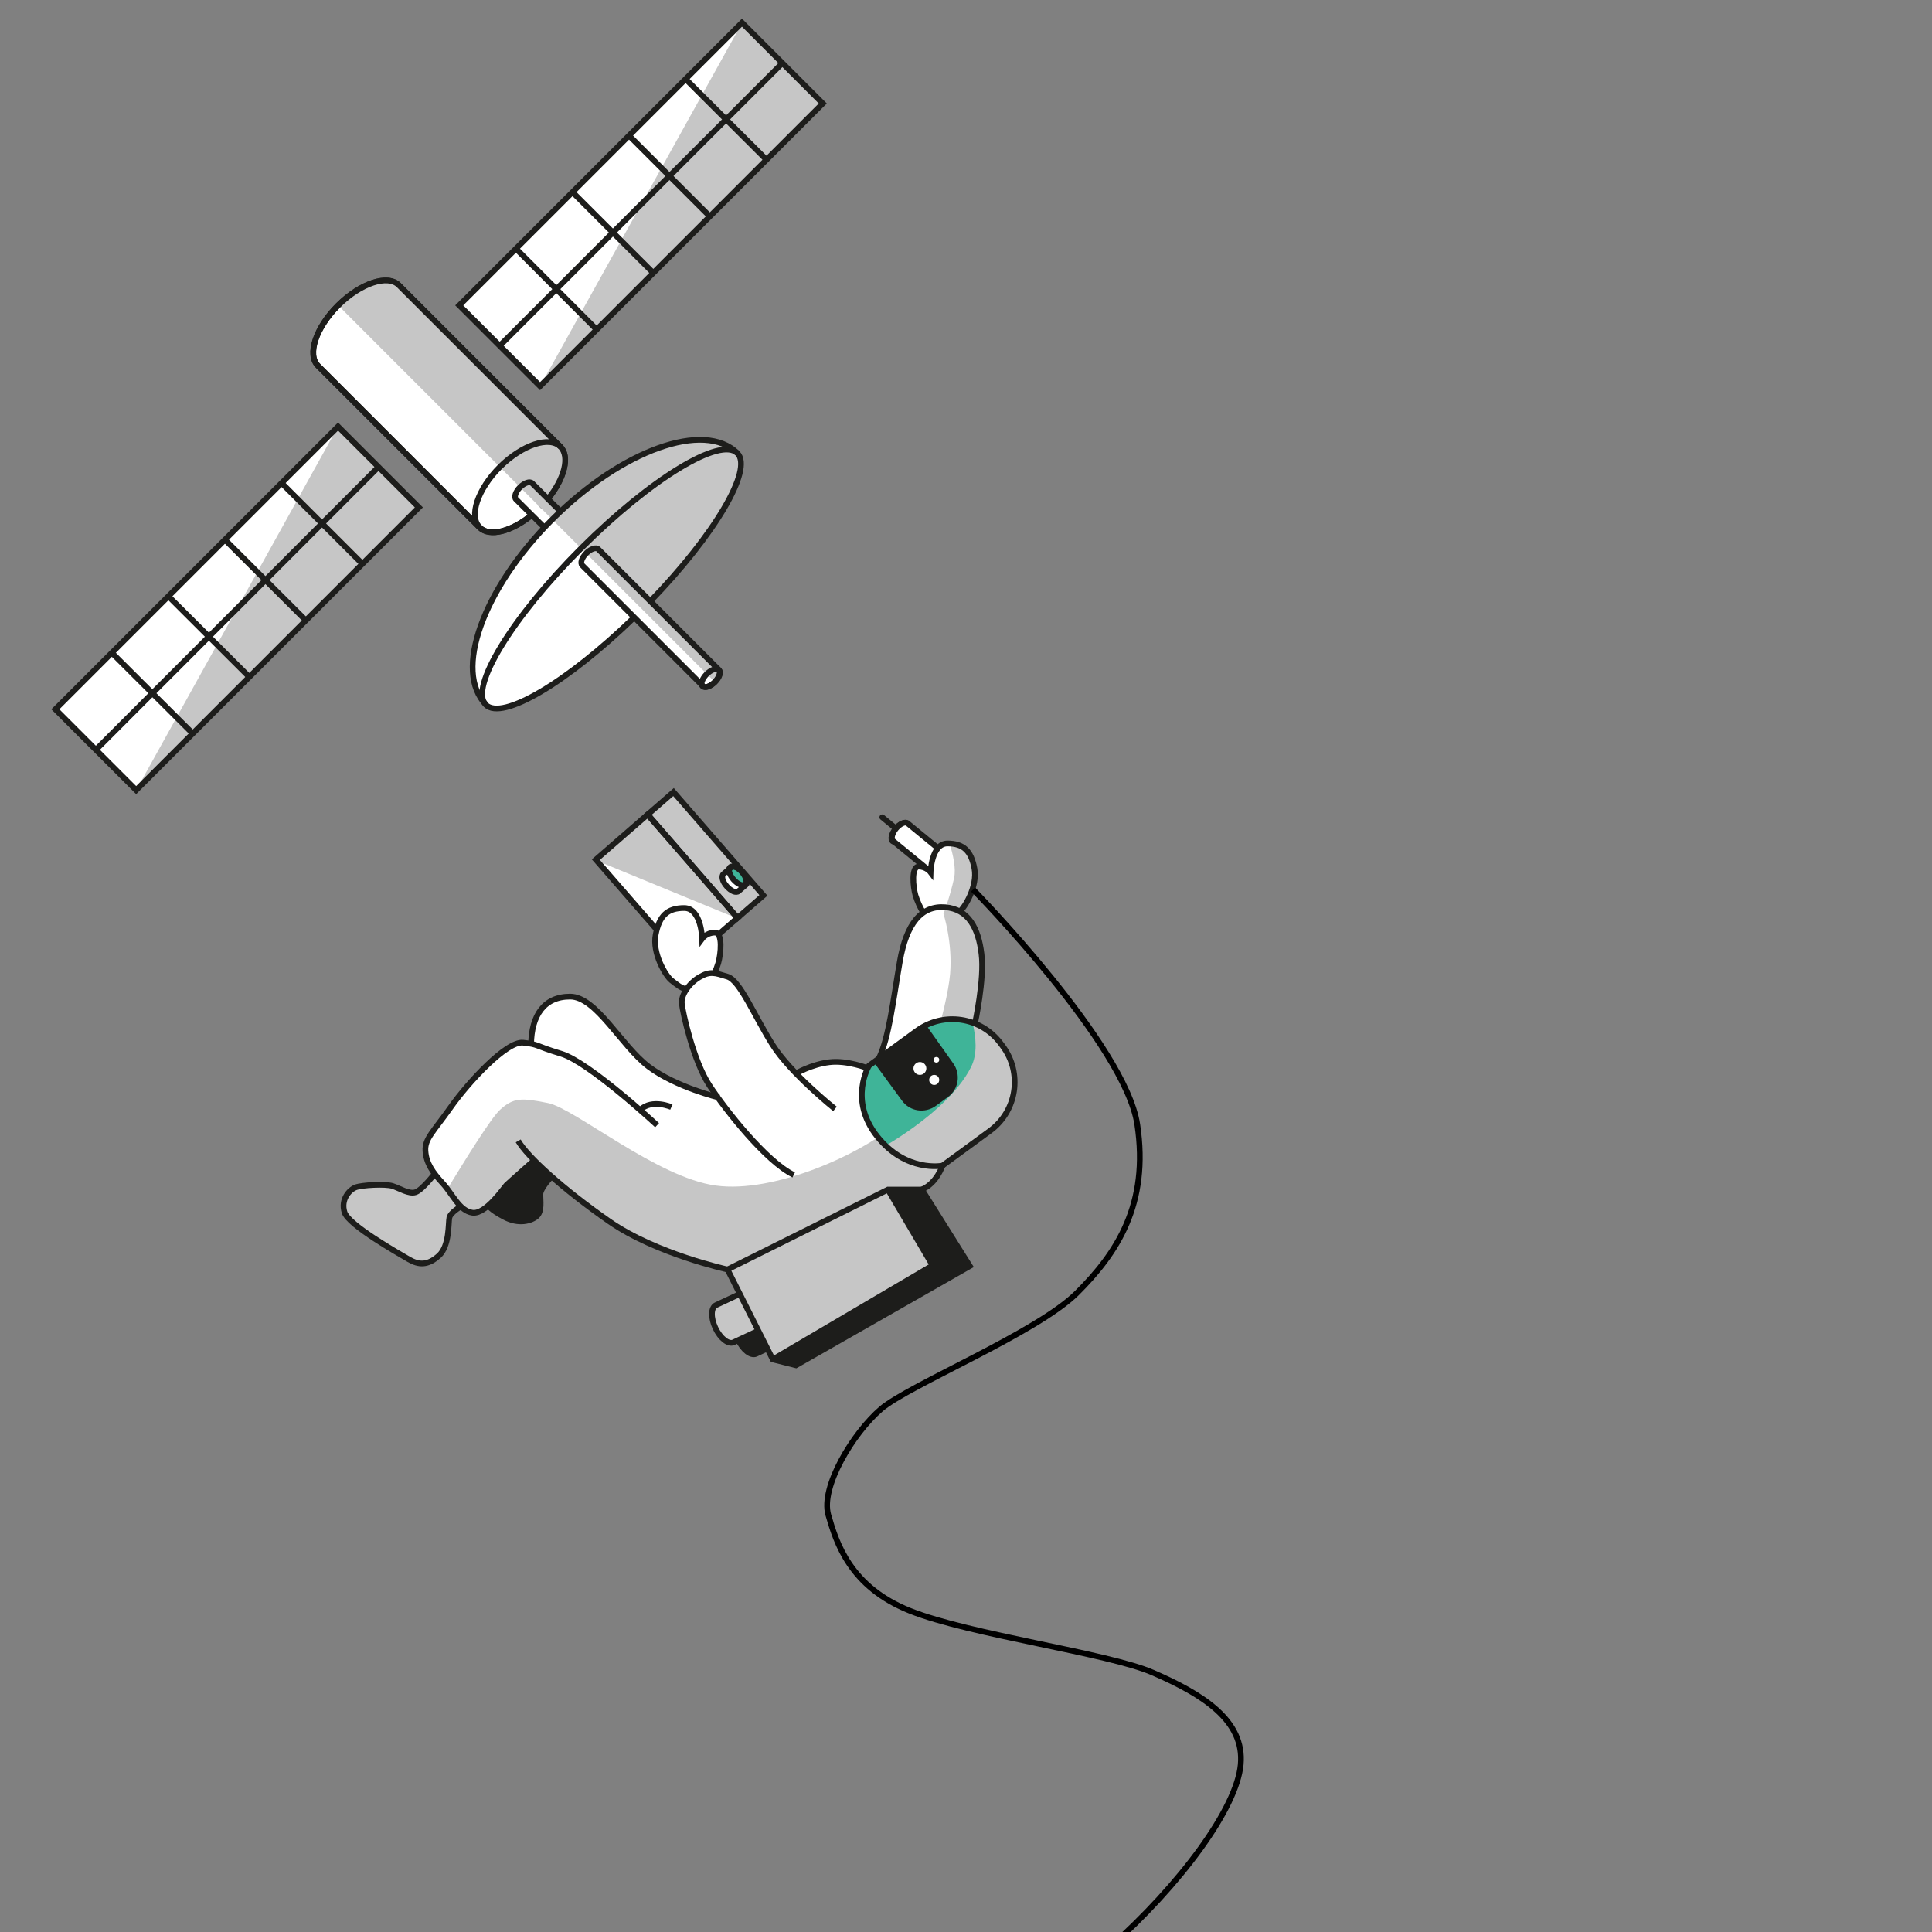 <svg version="1.1" id="el_4_gXw5q4U" xmlns="http://www.w3.org/2000/svg" xmlns:xlink="http://www.w3.org/1999/xlink" x="0px" y="0px" viewBox="0 0 960 960" style="enable-background:new 0 0 960 960;" xml:space="preserve"><rect x="0" y="0" width="960" height="960" fill="#808080" stroke="none"/><style>@-webkit-keyframes kf_el_EFTr77xGv8_an_bcN8H3KLb{0%{-webkit-transform: translate(393.665px, 660.955px) translate(-393.665px, -660.955px) translate(0px, 20px);transform: translate(393.665px, 660.955px) translate(-393.665px, -660.955px) translate(0px, 20px);}25.28%{-webkit-transform: translate(393.665px, 660.955px) translate(-393.665px, -660.955px) translate(10px, 10px);transform: translate(393.665px, 660.955px) translate(-393.665px, -660.955px) translate(10px, 10px);}50%{-webkit-transform: translate(393.665px, 660.955px) translate(-393.665px, -660.955px) translate(0px, 20px);transform: translate(393.665px, 660.955px) translate(-393.665px, -660.955px) translate(0px, 20px);}75.28%{-webkit-transform: translate(393.665px, 660.955px) translate(-393.665px, -660.955px) translate(15px, 30px);transform: translate(393.665px, 660.955px) translate(-393.665px, -660.955px) translate(15px, 30px);}100%{-webkit-transform: translate(393.665px, 660.955px) translate(-393.665px, -660.955px) translate(0px, 20px);transform: translate(393.665px, 660.955px) translate(-393.665px, -660.955px) translate(0px, 20px);}}@keyframes kf_el_EFTr77xGv8_an_bcN8H3KLb{0%{-webkit-transform: translate(393.665px, 660.955px) translate(-393.665px, -660.955px) translate(0px, 20px);transform: translate(393.665px, 660.955px) translate(-393.665px, -660.955px) translate(0px, 20px);}25.28%{-webkit-transform: translate(393.665px, 660.955px) translate(-393.665px, -660.955px) translate(10px, 10px);transform: translate(393.665px, 660.955px) translate(-393.665px, -660.955px) translate(10px, 10px);}50%{-webkit-transform: translate(393.665px, 660.955px) translate(-393.665px, -660.955px) translate(0px, 20px);transform: translate(393.665px, 660.955px) translate(-393.665px, -660.955px) translate(0px, 20px);}75.28%{-webkit-transform: translate(393.665px, 660.955px) translate(-393.665px, -660.955px) translate(15px, 30px);transform: translate(393.665px, 660.955px) translate(-393.665px, -660.955px) translate(15px, 30px);}100%{-webkit-transform: translate(393.665px, 660.955px) translate(-393.665px, -660.955px) translate(0px, 20px);transform: translate(393.665px, 660.955px) translate(-393.665px, -660.955px) translate(0px, 20px);}}@-webkit-keyframes kf_el_EFTr77xGv8_an_-KlF2ttgO{0%{-webkit-transform: translate(393.665px, 660.955px) rotate(0deg) translate(-393.665px, -660.955px);transform: translate(393.665px, 660.955px) rotate(0deg) translate(-393.665px, -660.955px);}25.28%{-webkit-transform: translate(393.665px, 660.955px) rotate(1deg) translate(-393.665px, -660.955px);transform: translate(393.665px, 660.955px) rotate(1deg) translate(-393.665px, -660.955px);}50%{-webkit-transform: translate(393.665px, 660.955px) rotate(0deg) translate(-393.665px, -660.955px);transform: translate(393.665px, 660.955px) rotate(0deg) translate(-393.665px, -660.955px);}75.28%{-webkit-transform: translate(393.665px, 660.955px) rotate(3deg) translate(-393.665px, -660.955px);transform: translate(393.665px, 660.955px) rotate(3deg) translate(-393.665px, -660.955px);}100%{-webkit-transform: translate(393.665px, 660.955px) rotate(0deg) translate(-393.665px, -660.955px);transform: translate(393.665px, 660.955px) rotate(0deg) translate(-393.665px, -660.955px);}}@keyframes kf_el_EFTr77xGv8_an_-KlF2ttgO{0%{-webkit-transform: translate(393.665px, 660.955px) rotate(0deg) translate(-393.665px, -660.955px);transform: translate(393.665px, 660.955px) rotate(0deg) translate(-393.665px, -660.955px);}25.28%{-webkit-transform: translate(393.665px, 660.955px) rotate(1deg) translate(-393.665px, -660.955px);transform: translate(393.665px, 660.955px) rotate(1deg) translate(-393.665px, -660.955px);}50%{-webkit-transform: translate(393.665px, 660.955px) rotate(0deg) translate(-393.665px, -660.955px);transform: translate(393.665px, 660.955px) rotate(0deg) translate(-393.665px, -660.955px);}75.28%{-webkit-transform: translate(393.665px, 660.955px) rotate(3deg) translate(-393.665px, -660.955px);transform: translate(393.665px, 660.955px) rotate(3deg) translate(-393.665px, -660.955px);}100%{-webkit-transform: translate(393.665px, 660.955px) rotate(0deg) translate(-393.665px, -660.955px);transform: translate(393.665px, 660.955px) rotate(0deg) translate(-393.665px, -660.955px);}}#el_4_gXw5q4U *{-webkit-animation-duration: 12s;animation-duration: 12s;-webkit-animation-iteration-count: infinite;animation-iteration-count: infinite;-webkit-animation-timing-function: cubic-bezier(0, 0, 1, 1);animation-timing-function: cubic-bezier(0, 0, 1, 1);}#el_OrQLikOvZF{fill: #FFFFFF;stroke: #1D1D1B;stroke-width: 2.839;stroke-miterlimit: 10;-webkit-transform: matrix(0.635, -0.772, 0.772, 0.635, -140.653, 489.185);transform: matrix(0.635, -0.772, 0.772, 0.635, -140.653, 489.185);}#el_3UKSsjE4fh{fill: none;stroke: #1D1D1B;stroke-width: 2.839;stroke-linecap: round;stroke-miterlimit: 10;}#el_jd2pte71Dx{fill: #FFFFFF;stroke: #1D1D1B;stroke-width: 2.839;stroke-miterlimit: 10;}#el_ooCqkQpC3X{fill: #FFFFFF;}#el_oeItIloFvF{fill: #FFFFFF;}#el_Q2VfPVQVjn{fill: #C6C6C6;}#el_cXDc-dIXeo{fill: #FFFFFF;-webkit-transform: matrix(0.656, 0.754, -0.754, 0.656, 432.17, -104.85);transform: matrix(0.656, 0.754, -0.754, 0.656, 432.17, -104.85);}#el_DikFE-p-u3{fill: #C6C6C6;}#el_wHAOL5gDpI{fill: #C6C6C6;-webkit-transform: matrix(0.656, 0.754, -0.754, 0.656, 426.145, -125.163);transform: matrix(0.656, 0.754, -0.754, 0.656, 426.145, -125.163);}#el_DMbUSsBbxA{fill: #FFFFFF;}#el_t52HOm2NI-{fill: #3FB498;-webkit-transform: matrix(0.754, -0.656, 0.656, 0.754, -182.514, 342.728);transform: matrix(0.754, -0.656, 0.656, 0.754, -182.514, 342.728);}#el_u3uMwnl03q{fill: none;stroke: #1D1D1B;stroke-width: 2.839;stroke-miterlimit: 10;-webkit-transform: matrix(0.656, 0.754, -0.754, 0.656, 426.145, -125.163);transform: matrix(0.656, 0.754, -0.754, 0.656, 426.145, -125.163);}#el_1BeNR_B7kFp{fill: none;stroke: #1D1D1B;stroke-width: 2.839;stroke-miterlimit: 10;-webkit-transform: matrix(0.656, 0.754, -0.754, 0.656, 432.17, -104.85);transform: matrix(0.656, 0.754, -0.754, 0.656, 432.17, -104.85);}#el_gPq8Ghmg9RG{fill: none;stroke: #1D1D1B;stroke-width: 2.839;stroke-miterlimit: 10;}#el_eP9bXATOLYR{fill: none;stroke: #1D1D1B;stroke-width: 2.839;stroke-miterlimit: 10;-webkit-transform: matrix(0.754, -0.656, 0.656, 0.754, -182.514, 342.728);transform: matrix(0.754, -0.656, 0.656, 0.754, -182.514, 342.728);}#el_hs3TQczDIB8{fill: #1D1D1B;}#el_6mt2F5kwelw{fill: #C6C6C6;}#el_5U6b-P6SARU{fill: #1D1D1B;}#el_OoJ8zY_9QlW{fill: #C6C6C6;}#el_z6nXxMUyaVV{fill: none;stroke: #1D1D1B;stroke-width: 2.839;stroke-miterlimit: 10;}#el_7KSm7CY2AY5{fill: none;stroke: #1D1D1B;stroke-width: 2.839;stroke-miterlimit: 10;}#el_UKygb0rXVQm{fill: #1D1D1B;}#el_siBAuzxepZv{fill: #1D1D1B;}#el_AUden6Kca3S{fill: #C6C6C6;}#el_uWcZIIU3RdW{fill: #FFFFFF;}#el_-Y7qgkCasr8{fill: none;stroke: #1D1D1B;stroke-width: 2.839;stroke-miterlimit: 10;}#el_VPky_rGJa2g{fill: none;stroke: #1D1D1B;stroke-width: 2.839;stroke-miterlimit: 10;}#el_SlTLtJYmoCu{fill: none;stroke: #1D1D1B;stroke-width: 2.839;stroke-miterlimit: 10;}#el_SokR3XzeprL{fill: none;stroke: #1D1D1B;stroke-width: 2.839;stroke-miterlimit: 10;}#el_IfmM_XRBbuE{fill: none;stroke: #1D1D1B;stroke-width: 2.839;stroke-miterlimit: 10;}#el_bBEaQUj8F_6{fill: none;stroke: #1D1D1B;stroke-width: 2.839;stroke-miterlimit: 10;}#el_sg5gMOkmuyD{fill: none;stroke: #1D1D1B;stroke-width: 2.839;stroke-miterlimit: 10;}#el_oC1LiTcmpeW{fill: none;stroke: #1D1D1B;stroke-width: 2.839;stroke-miterlimit: 10;}#el_fZgEjZPPQBh{fill: none;stroke: #1D1D1B;stroke-width: 2.839;stroke-miterlimit: 10;}#el_U4fcjMB2ks3{fill: none;stroke: #1D1D1B;stroke-width: 2.839;stroke-miterlimit: 10;}#el__GrdlAnjrwz{fill: none;stroke: #1D1D1B;stroke-width: 2.839;stroke-miterlimit: 10;}#el_OaaGHya1q_G{fill: none;stroke: #1D1D1B;stroke-width: 2.839;stroke-miterlimit: 10;}#el_qkrcqJ6nsYn{fill: none;stroke: #1D1D1B;stroke-width: 2.839;stroke-miterlimit: 10;}#el_4kblezqugpz{fill: none;stroke: #1D1D1B;stroke-width: 2.839;stroke-miterlimit: 10;}#el_uNoowMjokjl{fill: none;stroke: #1D1D1B;stroke-width: 2.839;stroke-miterlimit: 10;}#el_Vef7SxT_tVs{fill: none;stroke: #000000;stroke-width: 2.839;stroke-miterlimit: 10;}#el_rdxaqb-udaZ{fill: #3FB498;}#el_NyrWnWJrn6T{fill: #C6C6C6;}#el_Z2uQqpMl4Cl{fill: #1D1D1B;}#el_8kpnAPYYW4Q{fill: #FFFFFF;}#el_lphEGv4ohP0{fill: #FFFFFF;}#el_rwlt0yp0rZh{fill: #FFFFFF;}#el_kPwRwy60nVp{fill: none;stroke: #1D1D1B;stroke-width: 2.839;stroke-miterlimit: 10;}#el_FhpFDAOCQm3{fill: #FFFFFF;}#el_4-Nvev9bczD{fill: #FFFFFF;stroke: #1D1D1B;stroke-width: 2.839;stroke-miterlimit: 10;}#el_hue3XogwE-o{fill: #FFFFFF;}#el_1ziaXgVjH4P{fill: #FFFFFF;}#el_7Jy4gJHAcki{fill: #C6C6C6;}#el_6ymjYyM0R7t{fill: #FFFFFF;-webkit-transform: matrix(0.707, -0.707, 0.707, 0.707, 21.538, 255.03);transform: matrix(0.707, -0.707, 0.707, 0.707, 21.538, 255.03);}#el_fZZK9CP2Hfm{fill: #FFFFFF;-webkit-transform: matrix(0.707, -0.707, 0.707, 0.707, -179.228, 171.87);transform: matrix(0.707, -0.707, 0.707, 0.707, -179.228, 171.87);}#el_GR0lnI9JmXR{fill: #C6C6C6;}#el_GJ18N-96LeC{fill: #C6C6C6;}#el_mtMWskVRGOn{fill: none;stroke: #1D1D1B;stroke-width: 2.839;stroke-miterlimit: 10;}#el_Fl91UJYa03h{fill: none;stroke: #1D1D1B;stroke-width: 2.839;stroke-miterlimit: 10;-webkit-transform: matrix(0.707, -0.707, 0.707, 0.707, 21.538, 255.03);transform: matrix(0.707, -0.707, 0.707, 0.707, 21.538, 255.03);}#el_K8nketxzShC{fill: none;stroke: #1D1D1B;stroke-width: 2.839;stroke-miterlimit: 10;}#el_pa0L3sMEcxM{fill: none;stroke: #1D1D1B;stroke-width: 2.839;stroke-miterlimit: 10;}#el_KC8FUmXV-gK{fill: none;stroke: #1D1D1B;stroke-width: 2.839;stroke-miterlimit: 10;}#el_Z35KpZmJgc_{fill: none;stroke: #1D1D1B;stroke-width: 2.839;stroke-miterlimit: 10;}#el_59pFxkVlgf0{fill: none;stroke: #1D1D1B;stroke-width: 2.839;stroke-miterlimit: 10;-webkit-transform: matrix(0.707, -0.707, 0.707, 0.707, -179.228, 171.87);transform: matrix(0.707, -0.707, 0.707, 0.707, -179.228, 171.87);}#el_vHvV9fnPOsi{fill: none;stroke: #1D1D1B;stroke-width: 2.839;stroke-miterlimit: 10;}#el_RCVEnCyiAcJ{fill: none;stroke: #1D1D1B;stroke-width: 2.839;stroke-miterlimit: 10;}#el_421V-MslWYt{fill: none;stroke: #1D1D1B;stroke-width: 2.839;stroke-miterlimit: 10;}#el_3cyOuJmOGGx{fill: none;stroke: #1D1D1B;stroke-width: 2.839;stroke-miterlimit: 10;}#el_75vdL6ZlPRK{fill: none;stroke: #1D1D1B;stroke-width: 2.839;stroke-miterlimit: 10;}#el_Gxt05SpZrHU{fill: none;stroke: #1D1D1B;stroke-width: 2.839;stroke-miterlimit: 10;}#el_dvwxc0ddUPl{fill: none;stroke: #1D1D1B;stroke-width: 2.839;stroke-miterlimit: 10;}#el_7yltzLuEhZC{fill: none;stroke: #1D1D1B;stroke-width: 2.839;stroke-miterlimit: 10;}#el_Fu-zTYDJQWF{fill: none;stroke: #1D1D1B;stroke-width: 2.839;stroke-miterlimit: 10;}#el_DL30iUVWL18{fill: none;stroke: #1D1D1B;stroke-width: 2.839;stroke-miterlimit: 10;-webkit-transform: matrix(0.707, -0.707, 0.707, 0.707, -134.779, 348.455);transform: matrix(0.707, -0.707, 0.707, 0.707, -134.779, 348.455);}#el_2zIRA2gNDGf{fill: none;stroke: #1D1D1B;stroke-width: 2.839;stroke-miterlimit: 10;}#el_Qa4vV0rTRdb{fill: none;stroke: #1D1D1B;stroke-width: 2.839;stroke-miterlimit: 10;}#el_R4MrjrOcpZT{visibility: hidden;}#el_EFTr77xGv8_an_-KlF2ttgO{-webkit-animation-fill-mode: backwards;animation-fill-mode: backwards;-webkit-transform: translate(393.665px, 660.955px) rotate(0deg) translate(-393.665px, -660.955px);transform: translate(393.665px, 660.955px) rotate(0deg) translate(-393.665px, -660.955px);-webkit-animation-name: kf_el_EFTr77xGv8_an_-KlF2ttgO;animation-name: kf_el_EFTr77xGv8_an_-KlF2ttgO;-webkit-animation-timing-function: cubic-bezier(0.42, 0, 0.58, 1);animation-timing-function: cubic-bezier(0.42, 0, 0.58, 1);}#el_EFTr77xGv8_an_bcN8H3KLb{-webkit-animation-fill-mode: backwards;animation-fill-mode: backwards;-webkit-transform: translate(393.665px, 660.955px) translate(-393.665px, -660.955px) translate(0px, 20px);transform: translate(393.665px, 660.955px) translate(-393.665px, -660.955px) translate(0px, 20px);-webkit-animation-name: kf_el_EFTr77xGv8_an_bcN8H3KLb;animation-name: kf_el_EFTr77xGv8_an_bcN8H3KLb;-webkit-animation-timing-function: cubic-bezier(0.42, 0, 0.58, 1);animation-timing-function: cubic-bezier(0.42, 0, 0.58, 1);}</style>

<g id="el_Wiqfv381o8">
	<g id="el_EFTr77xGv8_an_bcN8H3KLb" data-animator-group="true" data-animator-type="0"><g id="el_EFTr77xGv8_an_-KlF2ttgO" data-animator-group="true" data-animator-type="1"><g id="el_EFTr77xGv8">
		
			<ellipse cx="447.4" cy="393.4" rx="5.7" ry="2.8" id="el_OrQLikOvZF"/>
		<line x1="438.4" y1="386.1" x2="446.3" y2="392.6" id="el_3UKSsjE4fh"/>
		<path d="M461,412c1.2,1,3.8-0.2,5.8-2.6s2.6-5.2,1.4-6.2L451,389.1c-1.2-1-3.8,0.2-5.8,2.6c-2,2.4-2.6,5.2-1.4,6.2&#10;&#9;&#9;&#9;L461,412z" id="el_jd2pte71Dx"/>
		<path d="M456.5,410.6c3.8,0,5.9,2.8,5.9,2.8s0.4-14.3,8.4-14.3c8,0,11.7,3.7,13.4,12.5c1.6,8.6-4.4,18.9-7.3,21.4&#10;&#9;&#9;&#9;c-0.1,0-0.1,0.1-0.2,0.2c-2.8,2.2-4.3,3.5-6.9,4.1c-2.6,0.5-7.1,0.1-9-1.2c-0.6-0.4-1.3-1.3-2-2.3c-1.5-2.3-3.1-5.7-3.9-8.6&#10;&#9;&#9;&#9;C453.6,420.7,452.6,410.6,456.5,410.6z" id="el_ooCqkQpC3X"/>
		<path d="M224,530.1c8.6-12.1,27.8-32.9,35.9-32c1.8,0.2,3,0.4,4,0.6c0.3-14.2,6.5-23.5,19.4-23.5&#10;&#9;&#9;&#9;c13,0,25.4,24.5,39,34.8c12.2,9.3,30.6,14.3,34.4,15.3c-1.6-2.2-3-4.3-4.2-6c-7.9-12.1-13.2-36.4-13.7-40.6&#10;&#9;&#9;&#9;c-0.4-4.2,3.5-10.1,8.8-13.2c5.3-3.1,7.7-2.2,13.9-0.2c6.2,2,13.2,19.4,22.3,33.7c3,4.7,7.3,9.7,11.8,14.4&#10;&#9;&#9;&#9;c1.6-0.9,8.5-4.6,16.4-5.5c8.2-1,17.4,2.3,19.1,3c0.4-0.8,0.7-1.3,0.7-1.3l5-3.7c5-10.6,7-28.7,10.3-47.9&#10;&#9;&#9;&#9;c3.3-19.2,10.8-28,22.5-27.1c11.7,0.9,16.5,10.6,18.1,23.2c1.4,11.8-2.7,32-3.2,34.6c5,2,9.5,5.4,13,10.1l0.9,1.2&#10;&#9;&#9;&#9;c9.8,13.4,6.9,32.2-6.4,42l-23.6,17.3c0,0-2.8,8.8-10.3,11.9h-16.9l-79.7,39.7c0,0-35.4-7.7-58.6-23.8&#10;&#9;&#9;&#9;c-15.8-11-29.2-22.1-37.4-30.5c-1.5,1.3-12.9,11.4-13.9,12.4c-1.1,1.1-10.1,14.6-16.8,13.7c-6.6-0.9-9.9-9.3-14.8-14.6&#10;&#9;&#9;&#9;s-8.2-9.9-8.6-16.1C210.9,545.7,215.4,542.2,224,530.1z" id="el_oeItIloFvF"/>
		<g id="el_FKVNeWxAla">
			<path d="M248.5,531.4c6.6-6,10.6-6,23.8-3.3c13.2,2.6,54.3,37.1,83.4,41c29.1,4,72.1-15.9,87.3-29.1&#10;&#9;&#9;&#9;&#9;c15.2-13.2,27.8-60.2,29.1-76.1c1.3-15.9-3.3-29.8-3.3-29.8s3.3-8.6,5.3-17.9c1-4.7-0.5-11.5-2.3-17.2&#10;&#9;&#9;&#9;&#9;c7.3,0.3,10.8,4.1,12.4,12.4c1.6,8.6-4.4,18.9-7.3,21.4c6.5,3.6,9.6,11.5,10.8,21.1c1.4,11.8-2.7,32-3.3,34.6&#10;&#9;&#9;&#9;&#9;c5,2,9.5,5.4,13,10.1l0.9,1.2c9.8,13.4,6.9,32.2-6.4,42l-23.6,17.3c0,0-2.8,8.8-10.3,11.9h-16.9l-79.7,39.7&#10;&#9;&#9;&#9;&#9;c0,0-35.4-7.7-58.6-23.8c-15.8-11-29.2-22.1-37.4-30.5c-1.5,1.3-12.9,11.4-13.9,12.4c-1.1,1.1-10.1,14.6-16.8,13.7&#10;&#9;&#9;&#9;&#9;c-5.5-0.7-8.7-6.6-12.4-11.7C230.9,556.7,244.1,535.3,248.5,531.4z" id="el_Q2VfPVQVjn"/>
		</g>
		
			<rect x="297.1" y="404.9" width="68.1" height="34.1" id="el_cXDc-dIXeo"/>
		<polygon points="366.4,436.4 321.7,385 295.9,407.4 &#9;&#9;" id="el_DikFE-p-u3"/>
		
			<rect x="316.4" y="396.6" width="68.1" height="17" id="el_wHAOL5gDpI"/>
		<path d="M359.5,414.3c-1.2,1-0.5,3.8,1.6,6.1c2.1,2.4,4.7,3.5,5.9,2.4l3.7-3.2c1.2-1,0.5-3.8-1.6-6.1&#10;&#9;&#9;&#9;c-2.1-2.4-4.7-3.5-5.9-2.4L359.5,414.3z" id="el_DMbUSsBbxA"/>
		
			<ellipse cx="366.9" cy="415.3" rx="2.8" ry="5.7" id="el_t52HOm2NI-"/>
		
			<rect x="316.4" y="396.6" width="68.1" height="17" id="el_u3uMwnl03q"/>
		
			<rect x="297.1" y="404.9" width="68.1" height="34.1" id="el_1BeNR_B7kFp"/>
		<path d="M359.5,414.3c-1.2,1-0.5,3.8,1.6,6.1c2.1,2.4,4.7,3.5,5.9,2.4l3.7-3.2c1.2-1,0.5-3.8-1.6-6.1&#10;&#9;&#9;&#9;c-2.1-2.4-4.7-3.5-5.9-2.4L359.5,414.3z" id="el_gPq8Ghmg9RG"/>
		
			<ellipse cx="366.9" cy="415.3" rx="2.8" ry="5.7" id="el_eP9bXATOLYR"/>
		<g id="el_a0_skAeUISy">
			<path d="M251.5,568.9c1-1,12.4-11.1,13.9-12.4c2.5,2.5,5.4,5.2,8.7,8.1c-0.8,0.8-5.6,5.9-5.6,8.9&#10;&#9;&#9;&#9;&#9;c0,3.3,0.9,8.4-1.8,10.8c-2.6,2.4-9,4.2-16.1,0.4c-5.9-3.1-7.6-5.2-8-5.8C247,575.2,250.8,569.6,251.5,568.9z" id="el_hs3TQczDIB8"/>
			<path d="M176.8,570c3.1-1.1,14.8-1.8,18.3-0.7c3.5,1.1,8.2,4.2,11.5,3.1c3.1-1,8.7-8.2,9.5-9.1&#10;&#9;&#9;&#9;&#9;c1.2,1.6,2.5,3.1,4,4.7c3.2,3.5,5.7,8.3,9,11.5c-0.3,0.2-5.1,2.9-5.7,5.5c-0.7,2.6,0.2,14.1-5.3,19c-5.5,4.9-9.9,4.6-14.8,1.8&#10;&#9;&#9;&#9;&#9;c-4.9-2.9-30-17-32-23.4C169.3,575.9,173.7,571.1,176.8,570z" id="el_6mt2F5kwelw"/>
		</g>
		<g id="el_GAD7oDp3P-K">
			<path d="M381.3,650.1l-5.6,2.6c-2.5,1.2-6.4-1.9-8.8-6.9l9.9-4.7L381.3,650.1z" id="el_5U6b-P6SARU"/>
			<path d="M355.8,628.5l11.8-5.5l4.5,8.9l4.7,9.3l-9.9,4.7l-2.4,1.1c-2.6,1.2-6.6-2-9-7.1&#10;&#9;&#9;&#9;&#9;C353.1,634.8,353.2,629.7,355.8,628.5z" id="el_OoJ8zY_9QlW"/>
		</g>
		<path d="M366.7,645.6c2.4,5.1,6.4,8.3,9,7.1l19-8.9" id="el_z6nXxMUyaVV"/>
		<path d="M355.8,628.5c-2.6,1.2-2.7,6.3-0.3,11.4c2.4,5.1,6.4,8.3,9,7.1l19-8.9c2.6-1.2,2.7-6.3,0.3-11.4&#10;&#9;&#9;&#9;c-2.4-5.1-6.4-8.3-9-7.1L355.8,628.5z" id="el_7KSm7CY2AY5"/>
		<polygon points="441.2,571.1 458.1,571.1 481.9,609.1 463.4,608.8 &#9;&#9;" id="el_UKygb0rXVQm"/>
		<polygon points="481.9,609.1 395.5,658.4 384,655.5 463.4,608.8 &#9;&#9;" id="el_siBAuzxepZv"/>
		<polygon points="441.2,571.1 463.4,608.8 384,655.5 361.5,610.8 &#9;&#9;" id="el_AUden6Kca3S"/>
		<path d="M325.8,444.4c1.8-9.3,5.7-13.2,14.2-13.2c8.5,0,8.9,15.2,8.9,15.2s2.2-3,6.3-3s3,10.7,1.7,15.2&#10;&#9;&#9;&#9;c-0.5,1.6-1.1,3.3-1.9,4.9c-1.4,3-3.1,5.7-4.4,6.7c-2.1,1.4-6.6,1.9-9.4,1.3c-0.1,0-0.1,0-0.2,0c-2.8-0.6-4.3-2-7.3-4.3&#10;&#9;&#9;&#9;C330.8,464.9,324.1,453.7,325.8,444.4z" id="el_uWcZIIU3RdW"/>
		<polygon points="458.1,571.1 481.9,609.1 395.5,658.4 384,655.5 361.5,610.8 441.2,571.1 &#9;&#9;" id="el_-Y7qgkCasr8"/>
		<polyline points="481.9,609.1 463.4,608.8 441.2,571.1 &#9;&#9;" id="el_VPky_rGJa2g"/>
		<line x1="384" y1="655.5" x2="463.4" y2="608.8" id="el_SlTLtJYmoCu"/>
		<path d="M414.9,531c0,0-22.1-17.6-31.1-32c-9-14.3-16.1-31.8-22.3-33.7s-8.6-2.9-13.9,0.2c-5.3,3.1-9.3,9-8.8,13.2&#10;&#9;&#9;&#9;c0.4,4.2,5.7,28.4,13.7,40.6c7.9,12.1,28.2,37.9,41.9,44.5" id="el_SokR3XzeprL"/>
		<path d="M484.4,488.8c0,0,4.9-22.3,3.3-34.8c-1.5-12.6-6.4-22.3-18.1-23.2c-11.7-0.9-19.2,7.9-22.5,27.1&#10;&#9;&#9;&#9;c-3.3,19.2-5.3,37.4-10.4,48" id="el_IfmM_XRBbuE"/>
		<path d="M395.3,513.5c0,0,7.7-4.6,16.8-5.7c9-1.1,19.4,3.1,19.4,3.1" id="el_bBEaQUj8F_6"/>
		<path d="M468.3,559.2c0,0-2.8,8.8-10.3,11.9" id="el_sg5gMOkmuyD"/>
		<path d="M357.4,525.4c0,0-21.4-5.1-35.1-15.4c-13.7-10.4-26-34.8-39-34.8c-13,0-19.2,9.4-19.4,23.7" id="el_oC1LiTcmpeW"/>
		<path d="M361.5,610.8c0,0-35.4-7.7-58.6-23.8c-23.2-16.1-41-32.4-45.4-40.1" id="el_fZgEjZPPQBh"/>
		<path d="M229,579.5c0,0-5.1,2.9-5.7,5.5s0.2,14.1-5.3,19c-5.5,4.9-9.9,4.6-14.8,1.8c-4.9-2.9-30-17-32-23.4&#10;&#9;&#9;&#9;s2.4-11.2,5.5-12.4s14.8-1.8,18.3-0.7s8.2,4.2,11.5,3.1c3.3-1.1,9.6-9.3,9.6-9.3" id="el_U4fcjMB2ks3"/>
		<path d="M274.2,564.5c0,0-5.7,5.7-5.7,9s0.9,8.4-1.8,10.8s-9,4.2-16.1,0.4c-7.1-3.7-8.2-6-8.2-6" id="el__GrdlAnjrwz"/>
		<path d="M333.6,530.1c0,0-9.5-4.2-15.4,1.3" id="el_OaaGHya1q_G"/>
		<path d="M326.5,539.1c0,0-33.7-31.3-47.6-35.5s-10.8-4.6-19-5.5c-8.2-0.9-27.3,19.8-35.9,32s-13,15.7-12.6,21.8&#10;&#9;&#9;&#9;c0.4,6.2,3.7,10.8,8.6,16.1s8.2,13.7,14.8,14.6c6.6,0.9,15.7-12.6,16.8-13.7s14.1-12.6,14.1-12.6" id="el_qkrcqJ6nsYn"/>
		<path d="M341,471.5c-2.8-0.6-4.3-2-7.3-4.3c-3-2.3-9.7-13.6-7.9-22.8c1.8-9.3,5.7-13.2,14.2-13.2s8.9,15.2,8.9,15.2&#10;&#9;&#9;&#9;s2.2-3,6.3-3c4.1,0,3,10.7,1.7,15.2c-0.5,1.6-1.1,3.3-1.9,4.9" id="el_4kblezqugpz"/>
		<path d="M476.7,433.1c2.8-2.2,9.1-12.8,7.5-21.5s-5.4-12.5-13.4-12.5c-8,0-8.4,14.3-8.4,14.3s-2.1-2.8-5.9-2.8&#10;&#9;&#9;&#9;c-3.8,0-2.8,10.1-1.6,14.3c0.9,2.9,2.4,6.3,3.9,8.6" id="el_uNoowMjokjl"/>
		<path d="M483.5,422c0,0,75.6,77,81.6,116.7c6,39.7-10.1,64-30,83.8s-83.4,45.7-97.3,57.6&#10;&#9;&#9;&#9;c-13.9,11.9-30.2,38.8-26.2,52.7c4,13.9,10.8,35.7,40.6,47.6c29.8,11.9,98.4,21,120.6,30.7c24.9,10.8,45.7,23.8,43.7,45.7&#10;&#9;&#9;&#9;c-2,21.8-29.8,59.5-65.5,91.3" id="el_Vef7SxT_tVs"/>
		<path d="M431.8,509.5c0,0-10.3,17.1,4.1,35.2s32.4,14.5,32.4,14.5l23.6-17.3c13.4-9.8,16.3-28.6,6.4-42l-0.9-1.2&#10;&#9;&#9;&#9;c-9.8-13.4-28.6-16.3-42-6.4L431.8,509.5z" id="el_rdxaqb-udaZ"/>
		<g id="el_vGGejma1IX-">
			<path d="M482.5,510.2c3.3-6.5,2.5-14.9,0.7-22.2c5.5,1.9,10.5,5.5,14.2,10.5l0.9,1.2c9.8,13.4,6.9,32.2-6.4,42&#10;&#9;&#9;&#9;&#9;l-23.6,17.3c0,0-14.7,3-28.1-9.8C459.8,537.5,476,523.3,482.5,510.2z" id="el_NyrWnWJrn6T"/>
		</g>
		<path d="M455.4,492.2c1.5-1.1,3.1-2,4.8-2.8l13.4,18.9c3.9,5.4,2.8,12.9-2.6,16.8l-6,4.4c-5.4,3.9-12.9,2.8-16.8-2.6&#10;&#9;&#9;&#9;l-14-19.1L455.4,492.2z" id="el_Z2uQqpMl4Cl"/>
		<circle cx="457.1" cy="510.9" r="3.2" id="el_8kpnAPYYW4Q"/>
		<circle cx="464.2" cy="516.6" r="2.5" id="el_lphEGv4ohP0"/>
		<circle cx="465.3" cy="506.6" r="1.4" id="el_rwlt0yp0rZh"/>
		<path d="M431.8,509.5c0,0-10.3,17.1,4.1,35.2s32.4,14.5,32.4,14.5l23.6-17.3c13.4-9.8,16.3-28.6,6.4-42l-0.9-1.2&#10;&#9;&#9;&#9;c-9.8-13.4-28.6-16.3-42-6.4L431.8,509.5z" id="el_kPwRwy60nVp"/>
	</g></g></g>
	
</g>
<g id="el_IMC0KuqOG0Y">
	<path d="M278.6,254.2l-14.2-14.1c-1.1-1.1-3.8-0.2-6,2s-3.1,4.9-2,6l14.2,14.1" id="el_FhpFDAOCQm3"/>
	<path d="M268.4,252.1c11.1-11.1,15.6-24.6,10-30.1l-80.3-80.3c-5.5-5.5-19-1-30.1,10s-15.6,24.6-10,30.1l80.3,80.3&#10;&#9;&#9;c4.9,4.9,16,2,26.1-6.4" id="el_4-Nvev9bczD"/>
	<path d="M274.4,258.1c34.5-34.5,75.7-49.2,92-32.9c8,8-11.3,40.6-43.3,73.6l-8,8c-33.1,32.1-65.6,51.4-73.6,43.3&#10;&#9;&#9;C225.2,333.8,240,292.6,274.4,258.1z" id="el_hue3XogwE-o"/>
	<path d="M297.3,272.9c-1.1-1.1-3.8-0.2-6,2c-2.2,2.2-3.1,4.9-2,6l60,60c1.1,1.1,3.8,0.2,6-2s3.1-4.9,2-6L297.3,272.9z" id="el_1ziaXgVjH4P"/>
	<path d="M168,151.7c11.1-11.1,24.6-15.6,30.1-10l80.3,80.3c4.9,4.9,2,15.8-6.2,25.9l6.3,6.3&#10;&#9;&#9;c33.6-31.6,72.2-44.7,87.9-29c8.1,8.1-11.2,40.5-43.3,73.6l34.1,34.1c1.1,1.1,0.2,3.8-2,6L168,151.7z" id="el_7Jy4gJHAcki"/>
	
		<rect x="219.2" y="73.1" width="198.7" height="56.8" id="el_6ymjYyM0R7t"/>
	
		<rect x="18.5" y="273.9" width="198.7" height="56.8" id="el_fZZK9CP2Hfm"/>
	<polygon points="368.8,11.2 409,51.3 268.4,191.9 &#9;" id="el_GR0lnI9JmXR"/>
	<polygon points="168,211.9 208.2,252.1 67.7,392.6 &#9;" id="el_GJ18N-96LeC"/>
	<path d="M297.3,272.9c-1.1-1.1-3.8-0.2-6,2c-2.2,2.2-3.1,4.9-2,6l60,60c1.1,1.1,3.8,0.2,6-2s3.1-4.9,2-6L297.3,272.9z" id="el_mtMWskVRGOn"/>
	
		<rect x="219.2" y="73.1" width="198.7" height="56.8" id="el_Fl91UJYa03h"/>
	<line x1="248.3" y1="171.8" x2="388.9" y2="31.2" id="el_K8nketxzShC"/>
	<line x1="352.7" y1="107.5" x2="312.6" y2="67.4" id="el_pa0L3sMEcxM"/>
	<line x1="324.6" y1="135.6" x2="284.5" y2="95.5" id="el_KC8FUmXV-gK"/>
	<line x1="296.5" y1="163.8" x2="256.4" y2="123.6" id="el_Z35KpZmJgc_"/>
	
		<rect x="18.5" y="273.9" width="198.7" height="56.8" id="el_59pFxkVlgf0"/>
	<line x1="47.6" y1="372.6" x2="188.1" y2="232" id="el_vHvV9fnPOsi"/>
	<line x1="180.1" y1="280.2" x2="139.9" y2="240" id="el_RCVEnCyiAcJ"/>
	<line x1="152" y1="308.3" x2="111.8" y2="268.2" id="el_421V-MslWYt"/>
	<line x1="123.9" y1="336.4" x2="83.7" y2="296.3" id="el_3cyOuJmOGGx"/>
	<path d="M278.5,222l-80.3-80.3c-5.5-5.5-19-1-30.1,10s-15.6,24.6-10,30.1l80.3,80.3" id="el_75vdL6ZlPRK"/>
	<path d="M278.6,254.2l-14.2-14.1c-1.1-1.1-3.8-0.2-6,2s-3.1,4.9-2,6l14.2,14.1" id="el_Gxt05SpZrHU"/>
	<path d="M366.4,225.2c-16.3-16.3-57.5-1.6-92,32.9s-49.2,75.7-32.9,92" id="el_dvwxc0ddUPl"/>
	<path d="M323.1,298.8c32-33,51.3-65.6,43.3-73.6c-8.4-8.4-43.2,12.8-77.7,47.3s-55.6,69.3-47.3,77.7&#10;&#9;&#9;c8.1,8.1,40.5-11.2,73.6-43.3" id="el_7yltzLuEhZC"/>
	<path d="M272.3,247.9c8.2-10.1,11-21,6.2-25.9c-5.5-5.5-19-1-30.1,10c-11.1,11.1-15.6,24.6-10,30.1&#10;&#9;&#9;c4.9,4.9,15.9,2,26-6.3" id="el_Fu-zTYDJQWF"/>
	
		<ellipse cx="353.2" cy="336.9" rx="5.7" ry="2.8" id="el_DL30iUVWL18"/>
	<line x1="380.9" y1="79.4" x2="340.7" y2="39.3" id="el_2zIRA2gNDGf"/>
	<line x1="95.8" y1="364.5" x2="55.6" y2="324.4" id="el_Qa4vV0rTRdb"/>
</g>
</svg>